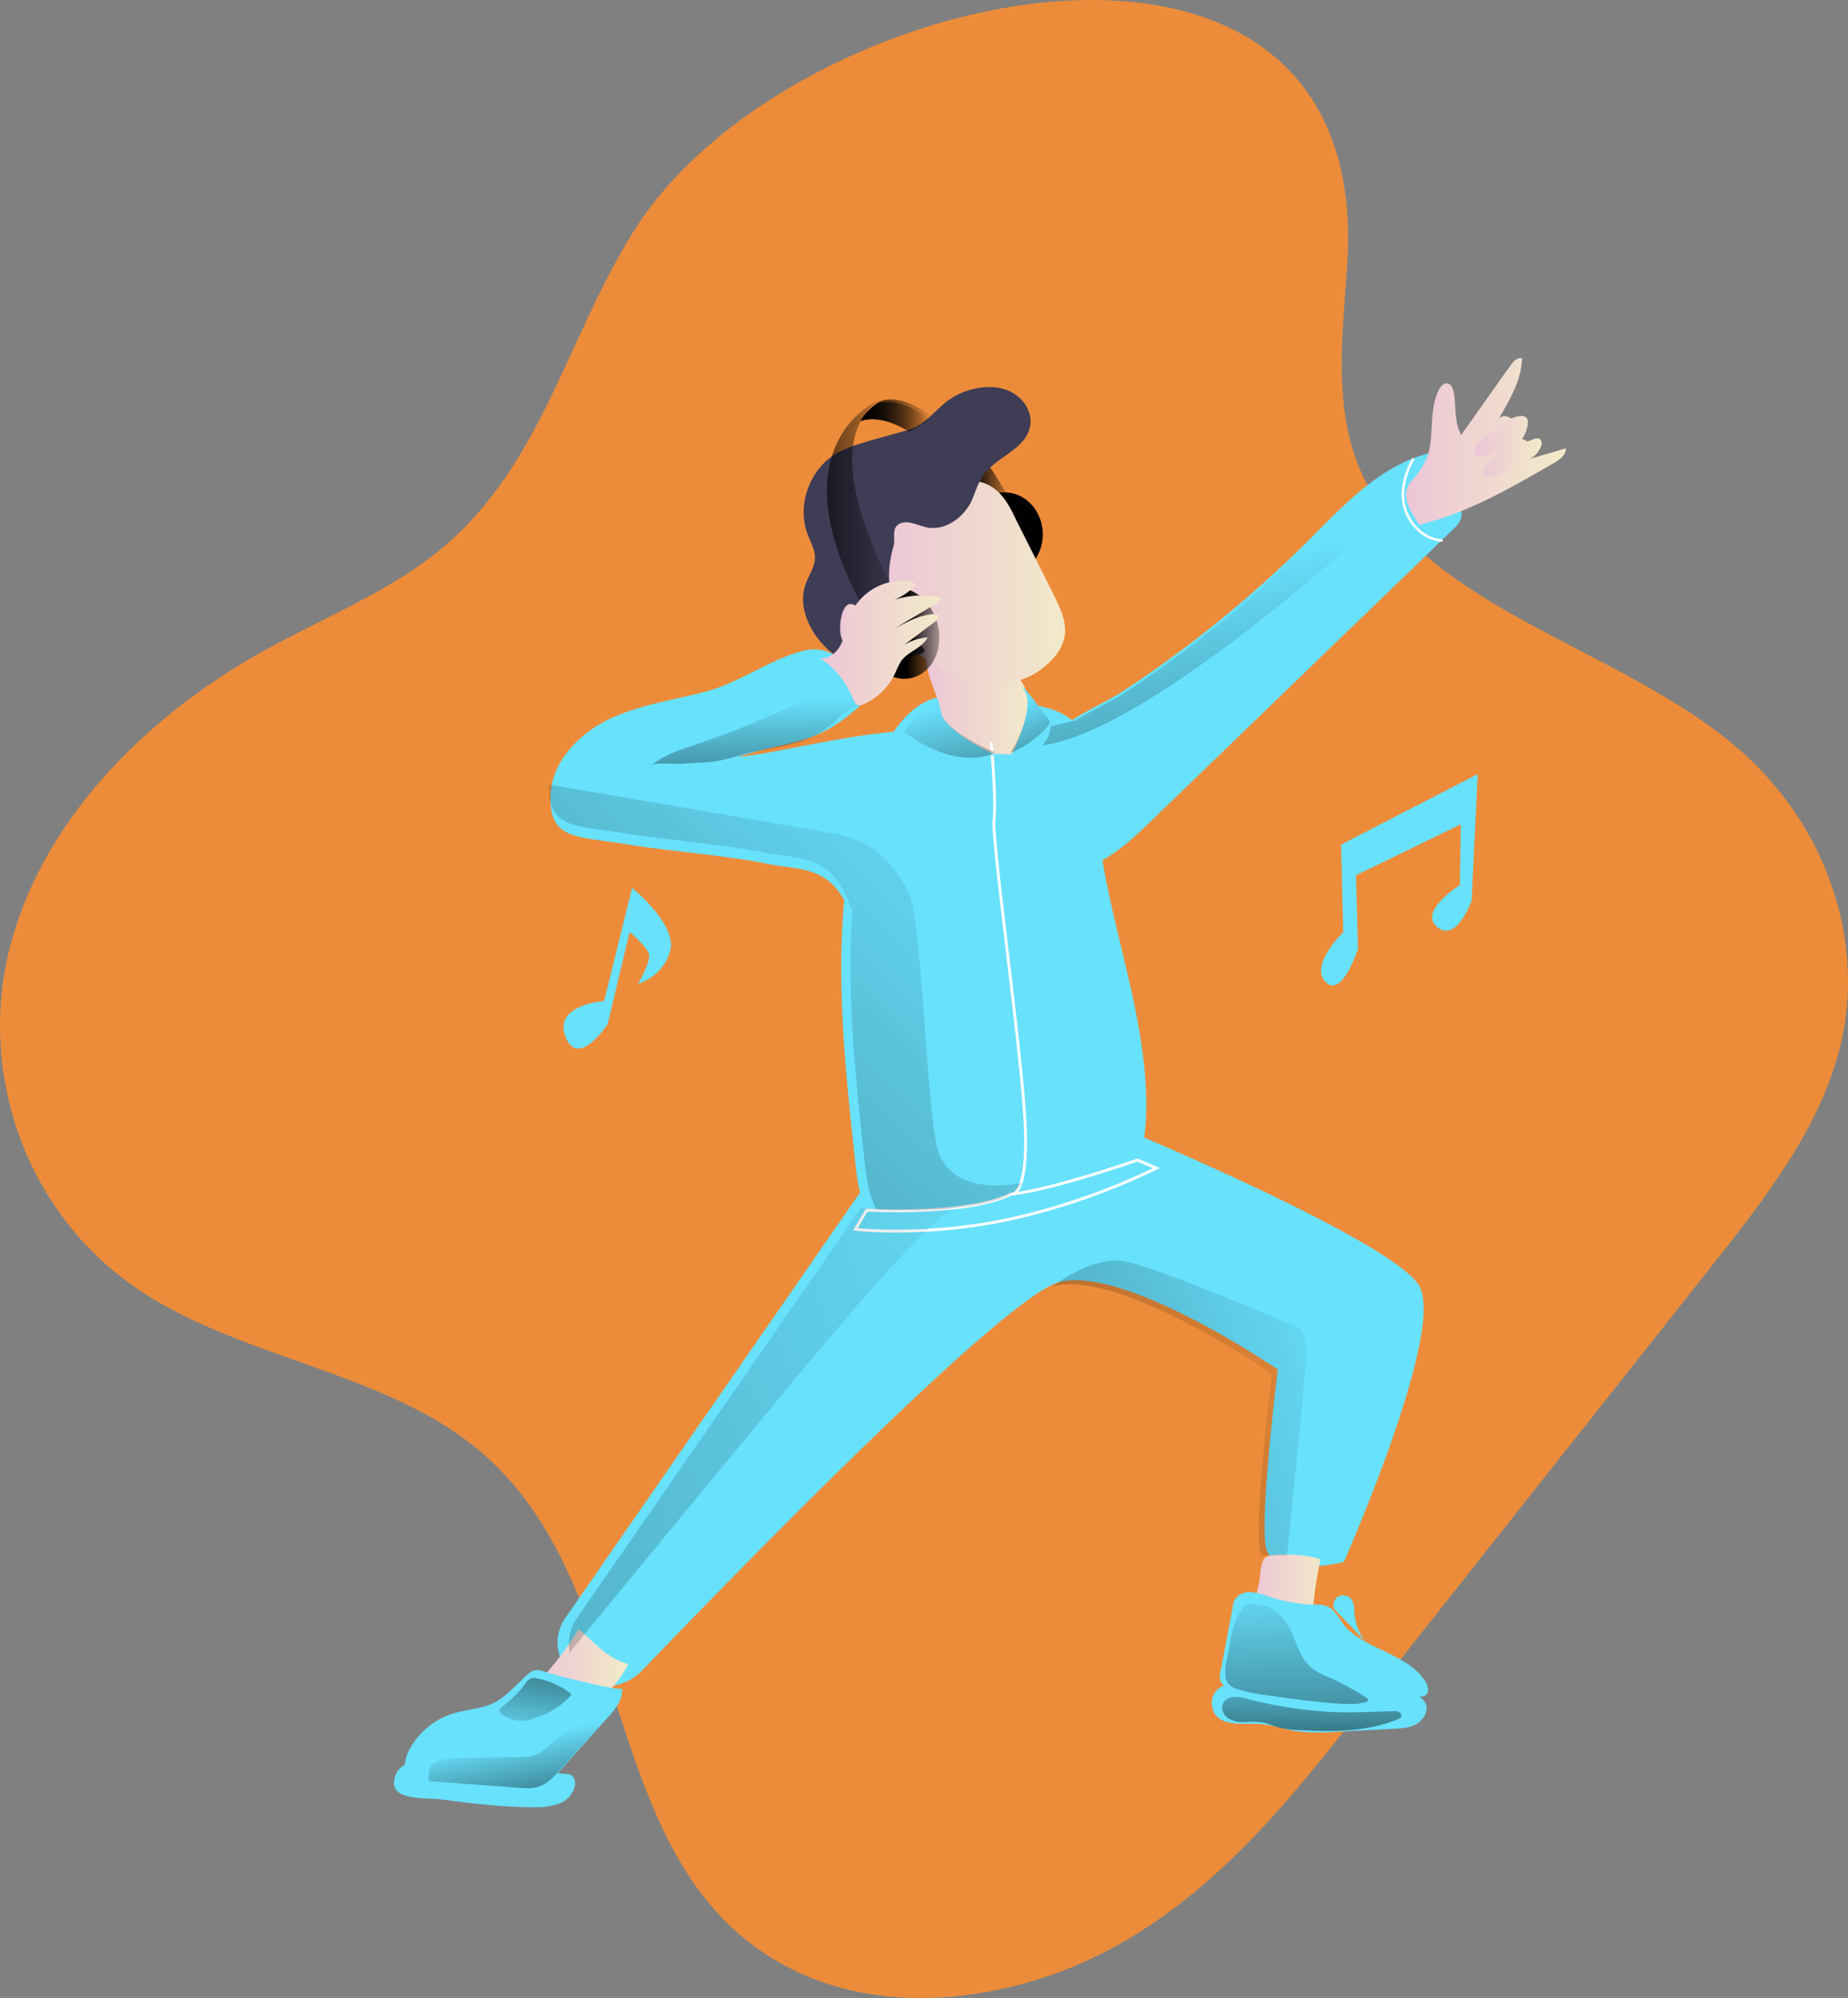 <svg xmlns="http://www.w3.org/2000/svg" xmlns:xlink="http://www.w3.org/1999/xlink" width="708.202" height="765.698" viewBox="0 0 708.202 765.698">
  <rect x="0" y="0" width="708.202" height="765.698" fill="#808080" stroke="none"/>
  <defs>
    <linearGradient id="linear-gradient" x1="0.002" y1="26.489" x2="1.002" y2="26.489" gradientUnits="objectBoundingBox">
      <stop offset="0.01"/>
      <stop offset="1" stop-opacity="0"/>
    </linearGradient>
    <linearGradient id="linear-gradient-2" y1="8.149" x2="1.002" y2="8.149" gradientUnits="objectBoundingBox">
      <stop offset="0" stop-color="#ecc4d7"/>
      <stop offset="0.42" stop-color="#efd4d1"/>
      <stop offset="1" stop-color="#f2eac9"/>
    </linearGradient>
    <linearGradient id="linear-gradient-3" x1="6.4" y1="14.649" x2="7.19" y2="14.649" xlink:href="#linear-gradient"/>
    <linearGradient id="linear-gradient-4" x1="0.002" y1="5.829" x2="1" y2="5.829" xlink:href="#linear-gradient-2"/>
    <linearGradient id="linear-gradient-5" x1="0.522" y1="11.172" x2="1.12" y2="11.172" xlink:href="#linear-gradient"/>
    <linearGradient id="linear-gradient-6" x1="0" y1="6.018" x2="1" y2="6.018" xlink:href="#linear-gradient"/>
    <linearGradient id="linear-gradient-7" x1="0.004" y1="44.821" x2="0.999" y2="44.821" xlink:href="#linear-gradient"/>
    <linearGradient id="linear-gradient-8" x1="0.004" y1="48.599" x2="1" y2="48.599" xlink:href="#linear-gradient"/>
    <linearGradient id="linear-gradient-9" x1="-0.003" y1="8.769" x2="0.997" y2="8.769" xlink:href="#linear-gradient-2"/>
    <linearGradient id="linear-gradient-10" x1="0.004" y1="22.71" x2="0.995" y2="22.71" xlink:href="#linear-gradient-2"/>
    <linearGradient id="linear-gradient-11" x1="0.008" y1="22.205" x2="1.007" y2="22.205" xlink:href="#linear-gradient-2"/>
    <linearGradient id="linear-gradient-12" x1="0.002" y1="-9.539" x2="1" y2="-9.539" xlink:href="#linear-gradient-2"/>
    <linearGradient id="linear-gradient-13" x1="-0.002" y1="-14.507" x2="0.999" y2="-14.507" xlink:href="#linear-gradient-2"/>
    <linearGradient id="linear-gradient-14" x1="-0.001" y1="8.162" x2="0.997" y2="8.162" xlink:href="#linear-gradient-2"/>
    <linearGradient id="linear-gradient-15" x1="0.987" y1="0.013" x2="-2.385" y2="3.184" gradientUnits="objectBoundingBox">
      <stop offset="0" stop-opacity="0"/>
      <stop offset="0.99"/>
    </linearGradient>
    <linearGradient id="linear-gradient-16" x1="0.483" y1="0.197" x2="0.579" y2="2.625" xlink:href="#linear-gradient-15"/>
    <linearGradient id="linear-gradient-17" x1="0.461" y1="0.375" x2="1.103" y2="2.368" xlink:href="#linear-gradient-15"/>
    <linearGradient id="linear-gradient-18" x1="0.34" y1="0.134" x2="1.062" y2="2.944" xlink:href="#linear-gradient-15"/>
    <linearGradient id="linear-gradient-19" x1="0.28" y1="0.025" x2="1.461" y2="3.76" xlink:href="#linear-gradient-15"/>
    <linearGradient id="linear-gradient-20" x1="1.24" y1="0.233" x2="-3.708" y2="2.164" xlink:href="#linear-gradient-15"/>
    <linearGradient id="linear-gradient-21" x1="1.476" y1="0.067" x2="-6.862" y2="3.362" xlink:href="#linear-gradient-15"/>
    <linearGradient id="linear-gradient-22" x1="0.47" y1="0.387" x2="1.095" y2="1.874" xlink:href="#linear-gradient-15"/>
    <linearGradient id="linear-gradient-23" x1="0.459" y1="-0.244" x2="0.566" y2="2.557" gradientUnits="objectBoundingBox">
      <stop offset="0" stop-opacity="0"/>
      <stop offset="0.86" stop-opacity="0.659"/>
      <stop offset="0.99"/>
    </linearGradient>
    <linearGradient id="linear-gradient-24" x1="0.535" y1="-1.399" x2="0.458" y2="2.584" xlink:href="#linear-gradient-23"/>
    <linearGradient id="linear-gradient-25" x1="0.252" y1="1.539" x2="1.252" y2="-2.372" xlink:href="#linear-gradient-15"/>
  </defs>
  <g id="Music_Monochromatic" transform="translate(152.36 143.91)">
    <path id="Path_330" data-name="Path 330" d="M419.293,91.447c-25.827,40.593-35.413,90.236-74.138,122.372-19.713,16.46-45.19,26.419-68.215,39.243-47.451,26.406-85.826,67.15-97.514,114.837s6.465,101.862,51.464,131.133c38.55,25.056,91.765,30.483,127,59.01,65.588,52.811,44.585,162.965,122.8,200.845C519.943,777.9,570.707,769,607.871,746.972s63.359-54.781,88.613-86.93q67.244-85.112,134.487-170.059c20.939-26.419,42.228-53.569,50.079-84.809,10.111-40.442-4.777-84.809-38.391-114.231-44.824-39.092-120.013-53.72-144.264-104.686-12.022-25.51-7.85-54.326-6.1-81.793C702.057-50.705,479.817-3.927,419.293,91.447Z" transform="translate(-328.33 -147.49)" fill="#ff8f2e" opacity="0.849" style="isolation: isolate"/>
    <path id="Path_331" data-name="Path 331" d="M413.68,43.48c1.65.55,12.16,18.85,12.16,18.85l-4.6-.88s-3-8.44-12.16-8.44C409.08,53.23,410,42.28,413.68,43.48Z" transform="translate(-188.932 -11.126)" fill="url(#linear-gradient)"/>
    <path id="Path_332" data-name="Path 332" d="M552.27,484.55s-24.95,6.23-29.38-4.07a7,7,0,0,1-.53-1.74c-2.3-12.71,4.6-67.92,4.6-67.92s-58.72-40.32-84-33.42C421.57,383.21,316.18,492,283.42,526.07a20.14,20.14,0,0,1-22.67,4.49,16.54,16.54,0,0,1-6.91-24.43L363,348.55l6.11-8.83,99.15-21s102.43,42.62,112.84,59.93S552.27,484.55,552.27,484.55Z" transform="translate(-189.635 -29.859)" fill="#68e1fd"/>
    <path id="Path_333" data-name="Path 333" d="M476,300.39c-.11,9.64-1.43,19.61-6.57,27.71-8.88,14-26.74,19-42.95,22.79-10.19,2.41-20.6,4.82-31.11,3.83s-21.06-5.87-26.23-15a.409.409,0,0,0-.07-.11c-3.17-5.7-3.94-12.38-4.6-18.85-3.5-32-7-64.6-4.51-96.6a224.02,224.02,0,0,1,3.34-25.25c.48-2.56,1-5.1,1.61-7.64,2.49-10.86,8.14-28.56,17.51-39.39,5.09-5.89,11.27-9.74,18.64-9.36,9.21.55,18.52,1.42,27.72,2.63,6.68,1,13.8,2.19,18.95,6.68,8.66,7.45,8.55,20.71,9.1,32.21C458.71,223.37,476.35,261,476,300.39Z" transform="translate(-189.088 -19.551)" fill="#68e1fd"/>
    <path id="Path_334" data-name="Path 334" d="M397.14,144.93c.22,5.15,19.07,16.79,23,14.82,6.48.82,8.65-.91,9.75-5.62,1.53-6.57,2.08-13.8-.88-20-2.3-4.93-6.68-8.76-11.61-11.17-5.15-2.52-21-8.33-25.2-1.86C389,126,397,138.79,397.14,144.93Z" transform="translate(-188.748 -14.741)" fill="url(#linear-gradient-2)"/>
    <ellipse id="Ellipse_38" data-name="Ellipse 38" cx="14.68" cy="16.1" rx="14.68" ry="16.1" transform="translate(217.906 44.775)" fill="url(#linear-gradient-3)"/>
    <path id="Path_335" data-name="Path 335" d="M420.69,58.82a34.7,34.7,0,0,1,4.17,7c5.15,10.3,10.29,20.49,15.44,30.79,2.41,4.93,5,10.29,3.95,15.77A16.67,16.67,0,0,1,440,120.5a28.69,28.69,0,0,1-12.06,8.22c-7.12,2.52-15.22,2.08-22.45-.33s-13.7-6.58-19.61-11.4c-4.71-3.83-9.21-8.21-11.84-13.8-2.19-4.82-2.52-23.33-1.31-27.06C376,65.07,384.32,60,394.29,55.86,403.49,52.14,413.35,49.73,420.69,58.82Z" transform="translate(-188.675 -12.218)" fill="url(#linear-gradient-4)"/>
    <path id="Path_336" data-name="Path 336" d="M396.37,22.34a27.34,27.34,0,0,1,13.81-6.79c4.82-.88,10.08-.44,14.24,2.3s6.9,7.78,5.81,12.6c-1.76,8.65-13,11.39-18,18.73-2.08,3-3,6.57-4.49,9.86-3.18,6.35-10.19,11.39-17.2,9.86-3.73-.88-8-3.29-11-.88-2.3,1.87-.77,5.48-1.64,8.33-7.45,25.42,12.71,38.45,12,40-1.21,3-27.06,3.72-30.24,3.17s-5.8-2.63-8-4.93c-6.24-6.24-10.4-15.77-7.34-24.1,1.21-3.28,3.4-6.24,3.51-9.75.11-3.18-1.64-6-2.74-9-4.38-11.29.77-25.42,11.29-31.33a54.239,54.239,0,0,1,10.18-4c5.7-1.75,11.4-3.18,17.09-4.82C389.14,29.9,392.21,26.06,396.37,22.34Z" transform="translate(-187.89 -10.73)" fill="#3f3d56"/>
    <path id="Path_337" data-name="Path 337" d="M394.51,108.45c2.63,9.42-1.53,18.73-9.31,20.92s-16.11-3.72-18.74-13.14S368,97.49,375.78,95.3,391.88,99,394.51,108.45Z" transform="translate(-187.679 -13.595)" fill="url(#linear-gradient-5)"/>
    <path id="Path_338" data-name="Path 338" d="M382.68,102.31l-13.7,3.4c-38.56-65.4-.65-83.92,2.63-85.45.11,0,.11-.11.22-.11a21.91,21.91,0,0,0-6.68,7.23C350.91,52,382.68,102.31,382.68,102.31Z" transform="translate(-187.223 -10.766)" fill="url(#linear-gradient-6)"/>
    <path id="Path_339" data-name="Path 339" d="M393.2,26.39l-1.43.77-8.11,4.38C374.57,26,368.55,26.28,365,27.49A19.79,19.79,0,0,1,368.55,23a26.151,26.151,0,0,1,3.28-2.74h0C381,15.88,393.2,26.39,393.2,26.39Z" transform="translate(-187.632 -10.008)" fill="url(#linear-gradient-7)"/>
    <path id="Path_340" data-name="Path 340" d="M391.77,27.16l-8.11,4.38C374.57,26,368.55,26.28,365,27.49A19.79,19.79,0,0,1,368.55,23c.65-.55,1.42-1.21,2.19-1.76h0C379.06,17.3,389.8,25.52,391.77,27.16Z" transform="translate(-187.609 -10.042)" fill="url(#linear-gradient-8)"/>
    <path id="Path_341" data-name="Path 341" d="M382.13,164.1c1.64,3,.55,6.68-.55,9.86-2,5.7-5.86,18.63-10.4,30.14-3.5,8.85-7.41,16.85-11.2,20.06-.2.17-.39.33-.59.47-7.1-21.9-20-18.79-33.57-21.75-12.16-2.63-40.21-5.15-52.48-7.23-19.72-3.28-30.23-1.53-29.68-18.73.32-12.82,10.73-23.66,22.34-29.25s24.65-7.34,37.14-10.63c12.93-3.39,24.76-12.49,37.47-15.66,10.52-2.52,17.2,4.6,22,15.11a6.27,6.27,0,0,1,.77,3.95,6.71,6.71,0,0,1-2.52,3.28C344.34,158,336,155.45,315.3,162.13c17.66-1.86,41.57-8.83,67.14-10.25q4.47-.27,9-.27C393.85,151.61,381,161.91,382.13,164.1Z" transform="translate(-185.021 -15.914)" fill="#68e1fd"/>
    <path id="Path_342" data-name="Path 342" d="M601.24,66.93c-.33,2-1.75,3.5-3.29,4.93-14.68,14.24-29.47,28.48-44.15,42.61-24.1,23.34-48.2,46.56-72.3,69.9-9.32,9-20.16,18.62-33.2,18.4-2.74-11.94-9.86-33.19-6.9-45.24.49-2-3.27-8.14-2-9.81.26-.36,10.33-1.31,13.34-3.24,6.11-3.94,13.33-7.09,18.37-10.4A452.294,452.294,0,0,0,542.3,76.35c10.84-10.85,21.9-22.67,35.26-29.45a55.874,55.874,0,0,1,5.72-2.53,50.127,50.127,0,0,1,7.11-2.09q4.77,9.69,9.53,19.39C600.69,63.31,601.57,65.07,601.24,66.93Z" transform="translate(-193.52 -12.853)" fill="#68e1fd"/>
    <path id="Path_343" data-name="Path 343" d="M596,34.61c.66-6.46.22-13.37,3-19.17.65-1.43,2.08-3.07,3.61-2.63,1.32.33,1.87,2,2.19,3.28,1,5.48.11,11.51,2.85,16.44,6.36-8.88,12.6-17.86,19-26.73,1.09-1.54,2.62-3.18,4.38-2.63-.33,8.32-4.71,15.88-8.88,23,1.76-1.75,4.93-.54,6,1.65s.44,4.82-.66,7a4.57,4.57,0,0,1,5.7,7.12l14.57-4.27c.11,2.63-2.41,4.38-4.71,5.69-16.43,9.53-33.09,19.18-51.49,23.56-3.4-5.37-7.56-11.61-3-16.65C592.8,45.35,595.32,41.51,596,34.61Z" transform="translate(-200.064 -9.745)" fill="url(#linear-gradient-9)"/>
    <path id="Path_344" data-name="Path 344" d="M608.69,38a2.36,2.36,0,0,0,.76,3,3.56,3.56,0,0,0,1.87.33,15.49,15.49,0,0,0,8.21-2.63c-3.06,2.3-6.24,4.82-7.45,8.44a1.54,1.54,0,0,0,0,1.53,1.87,1.87,0,0,0,1.1.66c3.61.66,6.9-2.08,10.19-3.83,2.08-1.1,4.27-1.87,6.35-3.07a9,9,0,0,0,4.49-5.15,2.35,2.35,0,0,0-.54-2.52,2.58,2.58,0,0,0-2.52.11c-2.41.87-4.82,1.75-7.23,2.74a12.17,12.17,0,0,0,5.14-9.1,2.85,2.85,0,0,0-.32-1.64c-2-2.85-8.77,1.32-10.74,2.74-1.31,1-2.52,2.19-3.83,3.29C612.41,34.28,609.67,35.81,608.69,38Z" transform="translate(-195.912 -10.403)" fill="url(#linear-gradient-10)"/>
    <path id="Path_345" data-name="Path 345" d="M360.66,101.22c-1.53,0-2.41,1.64-3,3.07a18.81,18.81,0,0,0-.88,7.77,8.89,8.89,0,0,0,2,5c3.83,4.28,9.75-1,9.75-5.58C368.55,108.45,364.05,101.11,360.66,101.22Z" transform="translate(-187.088 -13.637)" fill="url(#linear-gradient-11)"/>
    <path id="Path_346" data-name="Path 346" d="M520.28,507.11a47.28,47.28,0,0,0-1.32,10.3,3.56,3.56,0,0,0,.44,1.86,3.6,3.6,0,0,0,1.75,1.32,32,32,0,0,0,24.22,1.31,4.39,4.39,0,0,0,2.41-1.53,3.81,3.81,0,0,0,0-3.73,31.566,31.566,0,0,0-2.09-3.17c-2.3-3.73-2.08-8.33-1.64-12.71a152.578,152.578,0,0,1,2.52-15.67c.33-1.42-18.84-3.61-21.36-.65-1.64,1.86-1.64,6.68-2.08,9C522.25,498,521.26,502.51,520.28,507.11Z" transform="translate(-192.936 -31.154)" fill="url(#linear-gradient-12)"/>
    <path id="Path_347" data-name="Path 347" d="M527.84,505.25a25.461,25.461,0,0,0-6.9-1.75c-2.41-.11-4.93.77-6.14,2.85a7.06,7.06,0,0,0-.88,2.95c-1.53,8.22-3.06,16.44-4.71,24.76a6,6,0,0,0,0,3.4c.55,1.53,2.19,2.52,3.84,3.07,5.15,1.86,10.73,2,16.1,2.08l56,1a4.68,4.68,0,0,0,2.41-.44c2-1.1,1.21-4.17-.11-5.92-4.38-6.35-12-9.42-18.95-12.82A44.671,44.671,0,0,1,558.29,518c-2.63-2.41-4.27-6.79-7.34-8.66-2.41-1.42-5.26-1-7.89-1.09a66,66,0,0,1-15.22-3Z" transform="translate(-193.883 -37.25)" fill="#68e1fd"/>
    <path id="Path_348" data-name="Path 348" d="M523.89,554c4.71.22,9.32,2,14,2.74a75,75,0,0,0,14.9.33c7.55-.44,15.22-.77,22.78-1.2,3.07-.11,6.36-.33,9-2s4.49-5,3.17-7.78c-1.42-3.06-5.47-3.83-8.87-4.05-19.5-1.42-39.22-3.83-58.83-4.38-5.81-.11-14.79,1.2-14.13,9.09C506.91,555.65,517.87,553.67,523.89,554Z" transform="translate(-193.837 -37.25)" fill="#68e1fd"/>
    <path id="Path_349" data-name="Path 349" d="M552.6,510a3.82,3.82,0,0,1,1.42-4.71,4,4,0,0,1,4.93.66c1.32,1.53,1.32,3.72,1.42,5.7a20.13,20.13,0,0,0,4.39,10.95" transform="translate(-193.656 -37.25)" fill="#68e1fd"/>
    <path id="Path_350" data-name="Path 350" d="M252.66,517.66c-4.6,7.89-12.29,17.28-18.65,23.74,4,7,13.59,9.1,21,6.25s12.93-9.42,16.65-16.54c-8.11-2.3-12.69-8-19-13.45" transform="translate(-183.241 -37.25)" fill="url(#linear-gradient-13)"/>
    <path id="Path_351" data-name="Path 351" d="M266.71,545.94a27.9,27.9,0,0,1-3.88,5.21c-6.14,6.8-12.27,13.7-18.41,20.49-2.3,2.52-4.6,5.15-7.78,6.25-2.73,1-5.69.76-8.65.54-11.24-.8-22.48-1.68-33.81-2.48l-3.44-.26a8.41,8.41,0,0,1-3.72-.87c-3.18-1.86-2.63-6.58-1.1-9.86a28.31,28.31,0,0,1,17.2-14.9c5.26-1.64,11-1.75,15.78-4.16,3.94-2,6.79-5.15,9.86-8,4.38-4.16,5-5.7,10.73-3.51,2.07.66,28.38,7.51,28.38,5.94A8.89,8.89,0,0,1,266.71,545.94Z" transform="translate(-181.921 -37.25)" fill="#68e1fd"/>
    <path id="Path_352" data-name="Path 352" d="M198,582.92c12.05,1.54,24.21,3.07,36.26,3a25.089,25.089,0,0,0,9.43-1.42,9.4,9.4,0,0,0,5.91-7c.22-1.65-.33-3.51-1.86-4.06a5.52,5.52,0,0,0-1.32-.22c-17.41-1.64-34.72-3.39-52.14-5-5.92-.55-13.7.76-14,8.32C180,583.47,193,582.27,198,582.92Z" transform="translate(-181.635 -37.25)" fill="#68e1fd"/>
    <path id="Path_353" data-name="Path 353" d="M349.26,122c3.51.44,6.58-2.3,8.11-5.47s1.86-6.69,3-10a22,22,0,0,1,23.66-14,1.88,1.88,0,0,1,1.43.77c.33.66-.22,1.31-.77,1.86a21.16,21.16,0,0,1-8.43,4.93,34.966,34.966,0,0,1,19.28-1.31c-.33,1.31-1.65,2.19-2.74,2.85-5,3.06-10,6-15,9.09,5.15-2.85,10.74-5.92,16.65-5.59.66,1.21-.55,2.52-1.64,3.29-3.84,2.85-7.56,5.7-11.4,8.54a20.67,20.67,0,0,1,9.1-2.95c-2,4.16-7.34,5.25-10.08,9a34.635,34.635,0,0,0-2.3,4.6,24.34,24.34,0,0,1-11.94,11.94c-1,.44-2.19.77-3.07.11a3.18,3.18,0,0,1-.88-1.42C359.56,131.67,355.18,125.65,349.26,122Z" transform="translate(-187.387 -13.659)" fill="url(#linear-gradient-14)"/>
    <path id="Path_354" data-name="Path 354" d="M416.76,160.47s2,21.38,1.09,29.71,11.06,91.58,12,118.42-5.59,25-5.59,25c-16.54,8.33-55.22,6.14-55.22,6.14l-4.27,7.34s27.39,3.28,61-4.28a257.44,257.44,0,0,0,54.34-19.17l-7.34-3.07s-34.29,11.95-48.53,13" transform="translate(-189.276 -19.878)" fill="none" stroke="#fff" stroke-miterlimit="10" stroke-width="1.1"/>
    <path id="Path_355" data-name="Path 355" d="M584,43.05s-7.12,11.06-2.52,21.25S595.1,74.49,595.1,74.49" transform="translate(-194.653 -11.242)" fill="none" stroke="#fff" stroke-miterlimit="10" stroke-width="0.96"/>
    <path id="Path_356" data-name="Path 356" d="M424.78,329.51c-5.43,12.66-53.52,10.32-55.62,10.21a.409.409,0,0,0-.07-.11c-3.17-5.7-3.94-12.38-4.6-18.85-3.5-32-7-64.6-4.51-96.6-.2.17-.39.33-.59.47-7.1-21.9-20-18.79-33.57-21.75-12.16-2.63-40.21-5.15-52.48-7.23-19.72-3.28-30.23-1.53-29.68-18.73,0,0,91.66,15.62,108.94,18.71a42.809,42.809,0,0,1,10.72,3.28,30.84,30.84,0,0,1,7.86,5.19c4.25,3.87,7,8.49,9.8,13.12,5.54,9.26,6.78,75.88,11.1,97.47S424.78,329.51,424.78,329.51Z" transform="translate(-185.566 -20.12)" fill="url(#linear-gradient-15)"/>
    <path id="Path_357" data-name="Path 357" d="M282.84,164.65c4.74-4,10.86-5.93,16.75-7.91a354.138,354.138,0,0,0,51.93-22.2,8.759,8.759,0,0,1,2.9-1.11c4.07-.48,6.35,4.49,7.3,8.48-4.25,1-7.19,4.73-10.53,7.56-9.73,8.21-22.05,7.84-33.63,11.11-4.91,1.38-8.77,2.61-14,2.91l-10.62.59C291,164.19,284.24,163.46,282.84,164.65Z" transform="translate(-185.506 -15.259)" fill="url(#linear-gradient-16)"/>
    <path id="Path_358" data-name="Path 358" d="M577.56,46.9l-.4,13S473.72,158,433,154.3c-8.11-.74,7.34-5.53,6.38-6.58-.11-.13,13.34-3.24,13.34-3.24,6.11-3.94,13.33-7.09,18.37-10.4A452.292,452.292,0,0,0,542.3,76.35C553.14,65.5,564.2,53.68,577.56,46.9Z" transform="translate(-192.712 -12.331)" fill="url(#linear-gradient-17)"/>
    <path id="Path_359" data-name="Path 359" d="M382.44,151.88s13.65,12,28.76,9.82,5.56-1.23,5.56-1.23-20.67-9.26-20.67-17.89S382.44,151.88,382.44,151.88Z" transform="translate(-188.391 -15.41)" fill="#68e1fd"/>
    <path id="Path_360" data-name="Path 360" d="M439.38,147.72s2.84,8.81-11.2,14.81-5.39,1.83-5.39,1.83,11.4-20.57,6.92-28S439.38,147.72,439.38,147.72Z" transform="translate(-189.356 -15.312)" fill="#68e1fd"/>
    <path id="Path_361" data-name="Path 361" d="M439.38,147.72s.31,2.67-9.67,9.46l-5.55,2.88s10-16.27,5.55-23.65S439.38,147.72,439.38,147.72Z" transform="translate(-189.412 -15.223)" fill="url(#linear-gradient-18)"/>
    <path id="Path_362" data-name="Path 362" d="M382.44,151.88s13.61,11.64,28.76,9.82c5.15-.62,6-1.93,6-1.93s-21.09-8.56-21.09-17.19S382.44,151.88,382.44,151.88Z" transform="translate(-188.346 -15.409)" fill="url(#linear-gradient-19)"/>
    <path id="Path_363" data-name="Path 363" d="M540.14,404.77c-.92,13-7.41,75.88-7.41,75.88l-9.84-.17a7,7,0,0,1-.53-1.74c-2.3-12.71,4.6-67.92,4.6-67.92s-58.72-40.32-84-33.42c0,0,14.85-11.5,26.88-9.65s63.86,24.06,63.86,24.06S541.06,391.81,540.14,404.77Z" transform="translate(-191.868 -28.37)" fill="url(#linear-gradient-20)"/>
    <path id="Path_364" data-name="Path 364" d="M399.48,348.32c-9.25,3.7-37,36.08-60.15,63.84-21.66,26-80.61,97.74-88,106.73a16.37,16.37,0,0,1-.36-3.43,16.543,16.543,0,0,1,2.882-9.333L363,348.55C377.48,350,399.48,348.32,399.48,348.32Z" transform="translate(-185.33 -29.636)" fill="url(#linear-gradient-21)"/>
    <path id="Path_365" data-name="Path 365" d="M266.71,545.94a27.9,27.9,0,0,1-3.88,5.21c-6.14,6.8-12.27,13.7-18.41,20.49-2.3,2.52-4.6,5.15-7.78,6.25-2.73,1-5.69.76-8.65.54-11.24-.8-22.48-1.68-33.81-2.48a9.071,9.071,0,0,1-.13-2.7,6,6,0,0,1,1.12-3.3,5.71,5.71,0,0,1,2.17-1.53c2.86-1.27,6.09-1.34,9.22-1.37l21.37-.28c2.73,0,5.58-.1,8-1.34a18.148,18.148,0,0,0,3.28-2.31q4-3.29,8-6.59c4.59-3.77,9.24-7.6,14.69-10A7,7,0,0,1,266.71,545.94Z" transform="translate(-182.166 -37.25)" fill="url(#linear-gradient-22)"/>
    <path id="Path_366" data-name="Path 366" d="M517,510a2.84,2.84,0,0,1,3.18-1.9,19.629,19.629,0,0,1,6.65,1c5,1.94,8,7.15,10,12.12,1.71,4.08,3.28,8.46,6.67,11.29a28,28,0,0,0,6.72,3.66,100.406,100.406,0,0,1,14.4,7.87c.33.22.7.54.61.92s-.39.45-.67.56a18.62,18.62,0,0,1-6.26.85,115.369,115.369,0,0,1-12.45-.85q-10.7-1.17-21.34-2.8a52.267,52.267,0,0,1-9.91-2.23,7,7,0,0,1-2.49-1.38,5.79,5.79,0,0,1-1.55-3.39,20.528,20.528,0,0,1,.59-6.92c.69-3.44,1.25-6.93,2-10.34C513.79,516,515.17,511.82,517,510Z" transform="translate(-193.273 -37.25)" fill="url(#linear-gradient-23)"/>
    <path id="Path_367" data-name="Path 367" d="M518.92,544.35a15.248,15.248,0,0,0-4.86-.73A5,5,0,0,0,510,546c-1,1.93,0,4.45,1.79,5.73a10.41,10.41,0,0,0,6.23,1.56,41.845,41.845,0,0,1,6.53.05c2.29.36,4.41,1.38,6.64,2a36.644,36.644,0,0,0,7.53,1c12.92.74,26.31.8,38.27-4.15a2.09,2.09,0,0,0,1.23-.93,1.49,1.49,0,0,0-.79-1.8,4.429,4.429,0,0,0-2.11-.32c-8.62.15-17.3.76-25.9.17a170.55,170.55,0,0,1-30.5-4.96Z" transform="translate(-193.605 -37.25)" fill="url(#linear-gradient-24)"/>
    <path id="Path_368" data-name="Path 368" d="M236.09,551.46a28.72,28.72,0,0,0,12.68-8,.762.762,0,0,0-.13-1.35,29.26,29.26,0,0,0-12.53-5.53,4.41,4.41,0,0,0-2.47.07,5.09,5.09,0,0,0-1.94,1.86,42,42,0,0,1-8.92,8.93c-.55.41-1.18.94-1.1,1.62a1.77,1.77,0,0,0,.79,1.1,12.88,12.88,0,0,0,13.15,1.55" transform="translate(-182.713 -37.25)" fill="url(#linear-gradient-25)"/>
    <g id="Group_87" data-name="Group 87" transform="translate(63.588 152.763)">
      <path id="Path_369" data-name="Path 369" d="M552.07,198.18l52.37-27-2.35,48.52s-5.63,16.15-13.14,10.14,8.64-16.14,8.64-16.14l.37-23.28-40.17,19.52.76,28.16s-6,19.14-12.39,12.76,6.75-19.14,6.75-19.14Z" transform="translate(-254.083 -171.18)" fill="#68e1fd"/>
      <path id="Path_370" data-name="Path 370" d="M269.67,258.15l10.69-43.36s17.27,13.89,14.65,24-12.39,12.76-12.39,12.76,5.25-8.63,4.13-11.63-7.32-8.26-7.32-8.26L271,267s-11.26,17.26-16.14,4.88S269.67,258.15,269.67,258.15Z" transform="translate(-254.083 -171.18)" fill="#68e1fd"/>
    </g>
  </g>
</svg>
